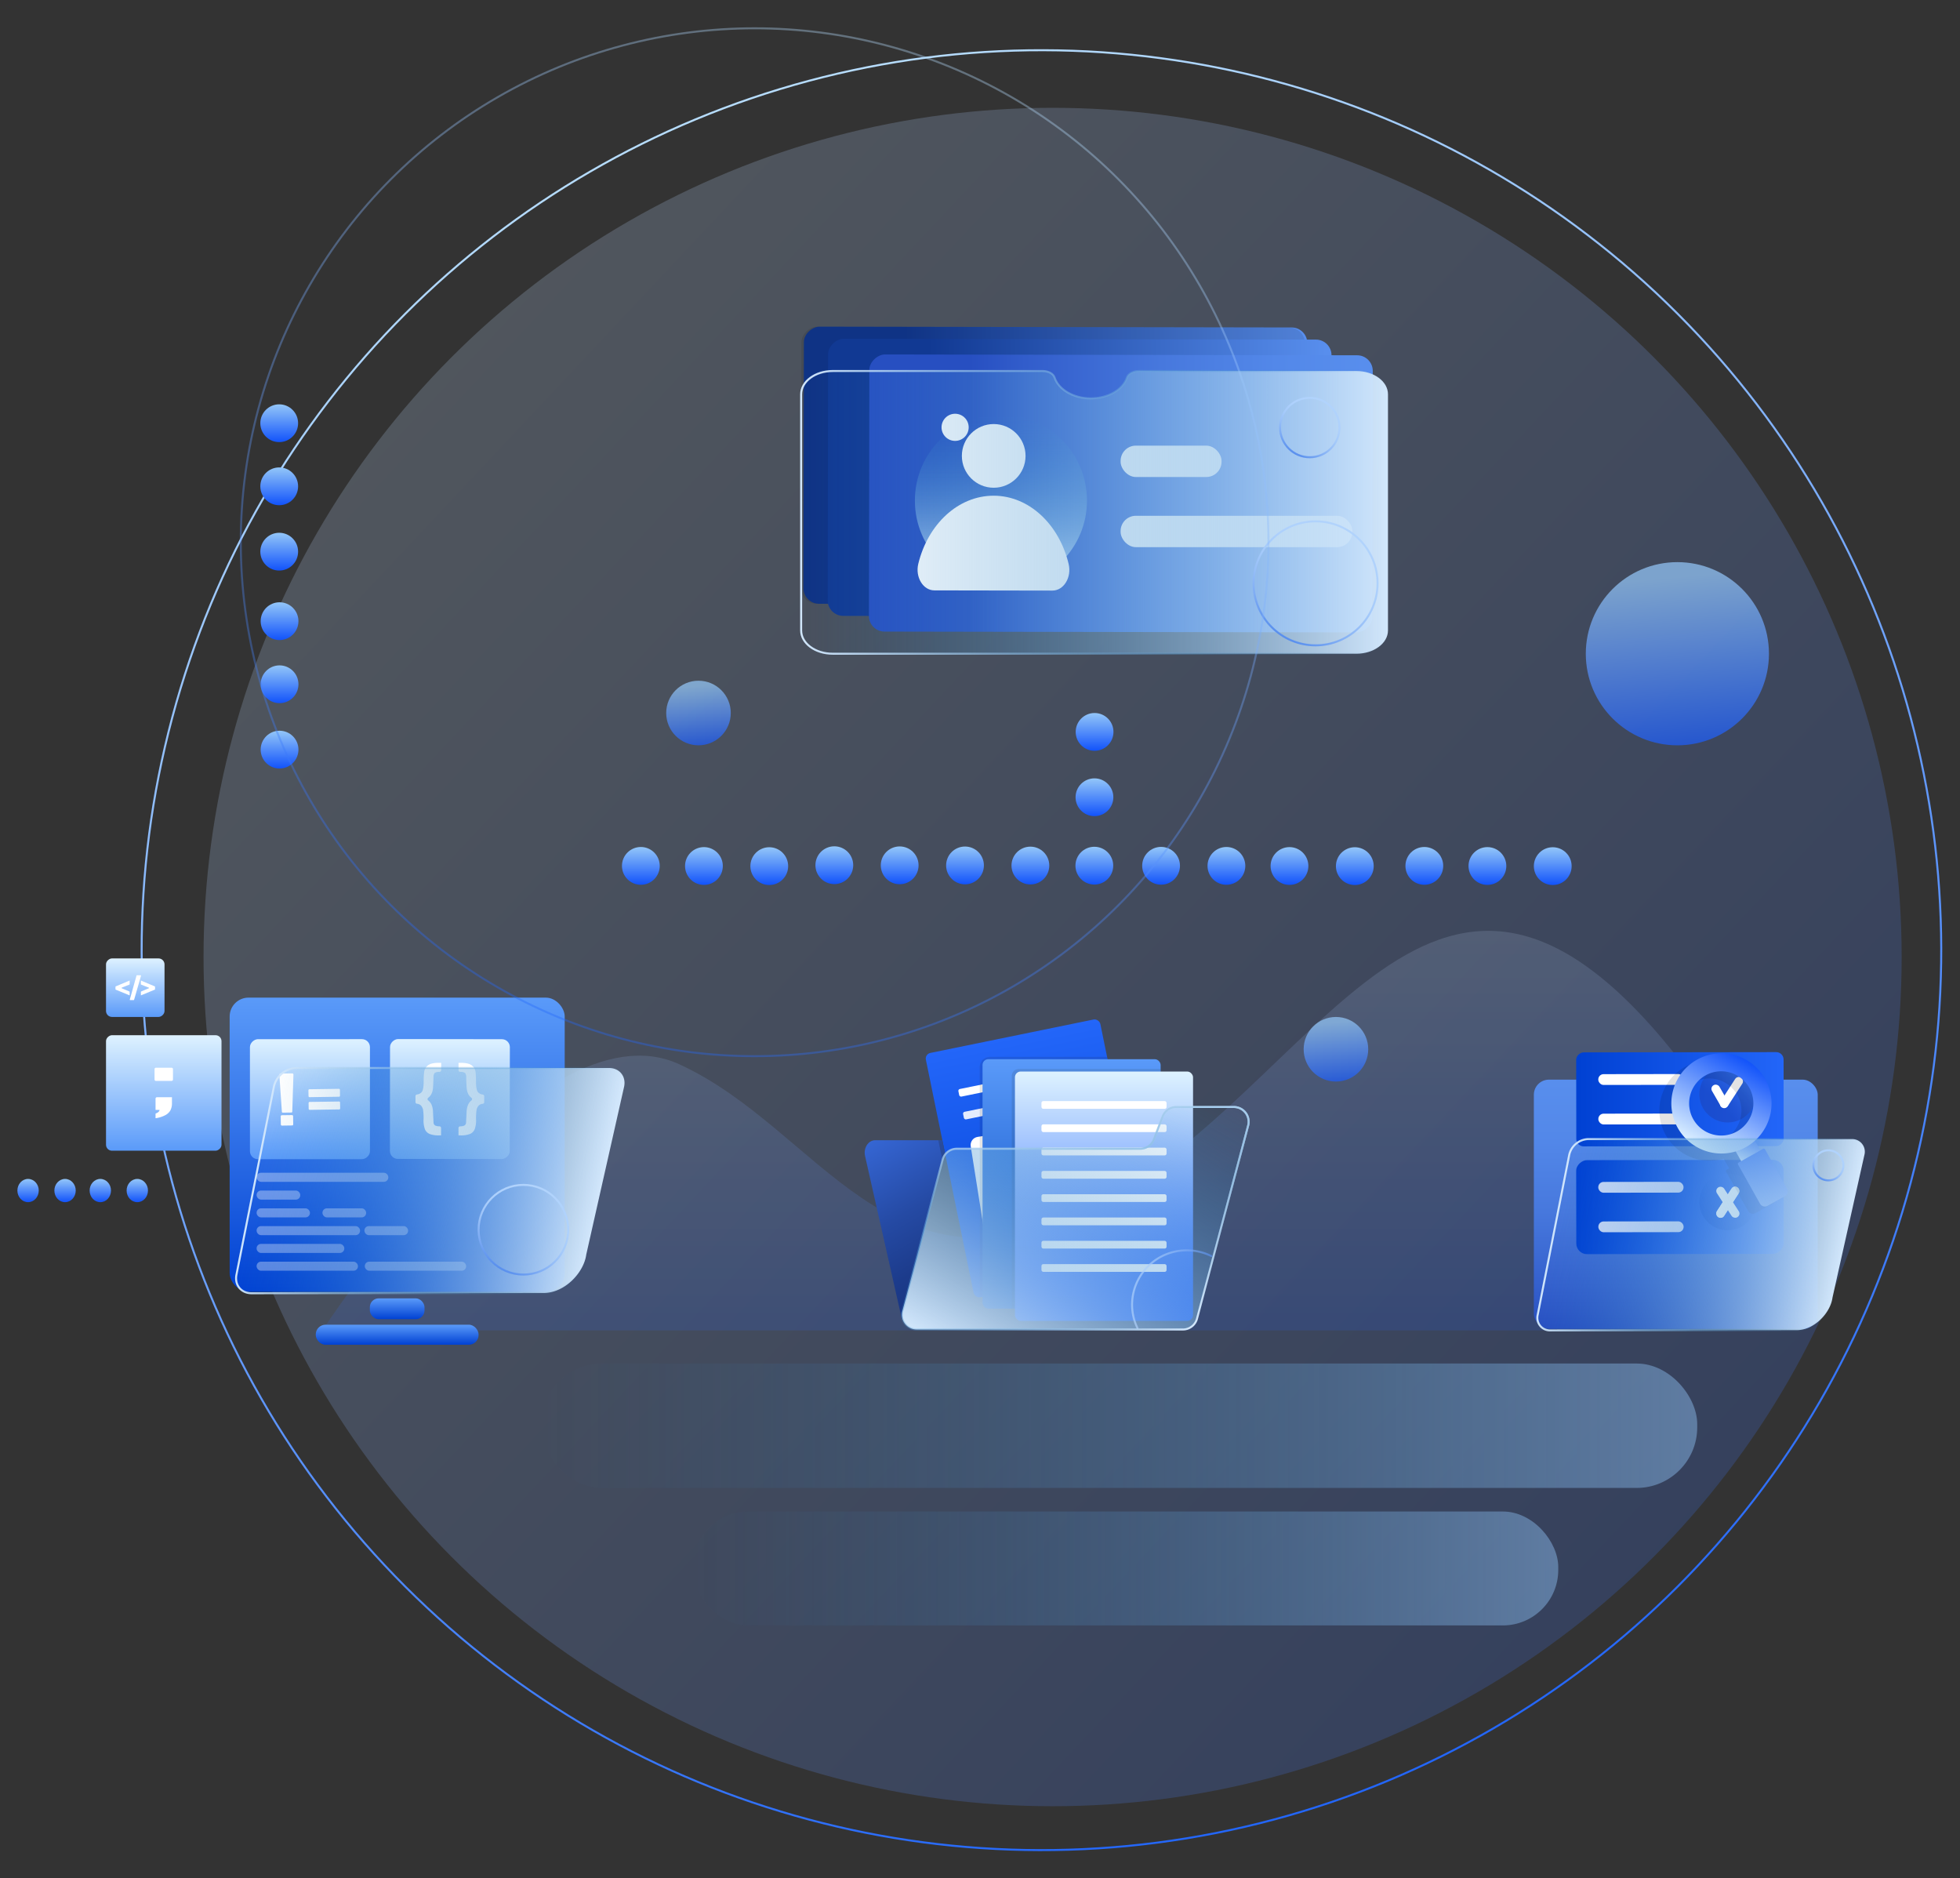 <svg id="Layer_1" data-name="Layer 1" xmlns="http://www.w3.org/2000/svg" xmlns:xlink="http://www.w3.org/1999/xlink" viewBox="0 0 976.17 935.33"><rect x="0" y="0" width="976.17" height="935.33" fill="#333333" stroke="none"/><defs><style>.cls-1,.cls-70,.cls-73,.cls-74,.cls-75,.cls-76,.cls-77{fill:none;}.cls-1,.cls-10,.cls-66,.cls-67,.cls-68,.cls-69,.cls-77{stroke-miterlimit:10;}.cls-1,.cls-2,.cls-3,.cls-33,.cls-34,.cls-35,.cls-61,.cls-65,.cls-70,.cls-77{isolation:isolate;}.cls-1{stroke:url(#linear-gradient);}.cls-2{opacity:0.15;fill:url(#linear-gradient-2);}.cls-3{opacity:0.21;fill:url(#linear-gradient-3);}.cls-4{fill:url(#linear-gradient-4);}.cls-5{opacity:0.1;}.cls-6{fill:url(#linear-gradient-5);}.cls-7{fill:url(#linear-gradient-6);}.cls-8{fill:url(#linear-gradient-7);}.cls-32,.cls-60,.cls-9{fill:#fff;}.cls-10{fill:url(#linear-gradient-8);stroke:url(#linear-gradient-9);}.cls-11{fill:url(#linear-gradient-10);}.cls-12{fill:url(#linear-gradient-11);}.cls-13,.cls-16{opacity:0.46;}.cls-13{fill:url(#linear-gradient-12);}.cls-14{fill:url(#linear-gradient-13);}.cls-15{opacity:0.79;}.cls-16{fill:url(#linear-gradient-14);}.cls-17{opacity:0.11;}.cls-18{fill:url(#linear-gradient-15);}.cls-19{fill:url(#linear-gradient-16);}.cls-20{fill:url(#linear-gradient-17);}.cls-21{fill:url(#linear-gradient-18);}.cls-22{fill:url(#linear-gradient-19);}.cls-23{fill:url(#linear-gradient-20);}.cls-24{fill:url(#linear-gradient-21);}.cls-25{fill:url(#linear-gradient-22);}.cls-26{fill:url(#linear-gradient-23);}.cls-27{fill:url(#linear-gradient-24);}.cls-28{fill:url(#linear-gradient-25);}.cls-29{fill:url(#linear-gradient-26);}.cls-30{fill:url(#linear-gradient-27);}.cls-31{fill:url(#linear-gradient-28);}.cls-32{opacity:0.35;}.cls-33,.cls-34,.cls-35{opacity:0.72;}.cls-33{fill:url(#linear-gradient-29);}.cls-34{fill:url(#linear-gradient-30);}.cls-35{fill:url(#linear-gradient-31);}.cls-36{fill:url(#linear-gradient-32);}.cls-37{fill:url(#linear-gradient-33);}.cls-38{fill:url(#linear-gradient-34);}.cls-39{fill:url(#linear-gradient-35);}.cls-40{fill:url(#linear-gradient-36);}.cls-41{fill:url(#linear-gradient-37);}.cls-42{fill:url(#linear-gradient-38);}.cls-43{fill:url(#linear-gradient-39);}.cls-44{fill:url(#linear-gradient-40);}.cls-45{fill:url(#linear-gradient-41);}.cls-46{fill:url(#linear-gradient-42);}.cls-47{fill:url(#linear-gradient-43);}.cls-48{fill:url(#linear-gradient-44);}.cls-49{fill:url(#linear-gradient-45);}.cls-50{fill:url(#linear-gradient-46);}.cls-51{fill:url(#linear-gradient-47);}.cls-52{fill:url(#linear-gradient-48);}.cls-53{fill:url(#linear-gradient-49);}.cls-54{fill:url(#linear-gradient-50);}.cls-55{fill:url(#linear-gradient-51);}.cls-56{fill:url(#linear-gradient-52);}.cls-57{fill:url(#linear-gradient-53);}.cls-58{fill:url(#linear-gradient-54);}.cls-59{fill:url(#linear-gradient-55);}.cls-60{opacity:0.88;}.cls-61,.cls-65{fill:#1d1d1b;}.cls-61{opacity:0.11;}.cls-62{fill:url(#linear-gradient-56);}.cls-63{fill:url(#linear-gradient-57);}.cls-64{fill:url(#linear-gradient-58);}.cls-65{opacity:0.2;}.cls-66{fill:url(#linear-gradient-59);stroke:url(#linear-gradient-60);}.cls-67{fill:url(#linear-gradient-61);stroke:url(#linear-gradient-62);}.cls-68,.cls-69{fill:url(#linear-gradient-63);}.cls-68{stroke:url(#linear-gradient-64);}.cls-69{stroke:url(#linear-gradient-66);}.cls-70,.cls-73,.cls-74,.cls-75,.cls-76{stroke-linecap:round;stroke-linejoin:round;}.cls-70{opacity:0.67;stroke:url(#linear-gradient-67);}.cls-71,.cls-72{opacity:0.44;}.cls-71{fill:url(#linear-gradient-68);}.cls-72{fill:url(#linear-gradient-69);}.cls-73{stroke:url(#linear-gradient-70);}.cls-74{stroke:url(#linear-gradient-71);}.cls-75{stroke:url(#linear-gradient-72);}.cls-76{stroke:url(#linear-gradient-73);}.cls-77{opacity:0.37;stroke:url(#linear-gradient-74);}</style><linearGradient id="linear-gradient" x1="-528.4" y1="1130.95" x2="368.91" y2="1130.95" gradientTransform="matrix(-0.44, 0.9, 0.9, 0.44, -530.81, 44.25)" gradientUnits="userSpaceOnUse"><stop offset="0.01" stop-color="#b6dcfc"/><stop offset="1" stop-color="#2366f9"/></linearGradient><linearGradient id="linear-gradient-2" x1="500.99" y1="463.53" x2="500.99" y2="662.49" gradientUnits="userSpaceOnUse"><stop offset="0" stop-color="#def2ff"/><stop offset="1" stop-color="#1253fa"/></linearGradient><linearGradient id="linear-gradient-3" x1="631.31" y1="-0.63" x2="-47.07" y2="1174.35" gradientTransform="matrix(-0.96, 0.29, 0.29, 0.96, 669.26, -137.54)" xlink:href="#linear-gradient-2"/><linearGradient id="linear-gradient-4" x1="407.5" y1="581.79" x2="407.5" y2="331.06" gradientTransform="translate(216.47 -224.57) scale(0.76 1)" gradientUnits="userSpaceOnUse"><stop offset="0.01" stop-color="#588eed"/><stop offset="0.8" stop-color="#113993"/></linearGradient><linearGradient id="linear-gradient-5" x1="399.58" y1="593.86" x2="399.58" y2="343.14" gradientTransform="translate(234.55 -230.61) scale(0.76 1)" xlink:href="#linear-gradient-4"/><linearGradient id="linear-gradient-6" x1="389.33" y1="614.43" x2="389.33" y2="363.71" gradientTransform="translate(262.88 -243.37) scale(0.76 1)" gradientUnits="userSpaceOnUse"><stop offset="0.01" stop-color="#588eed"/><stop offset="0.19" stop-color="#5388e9"/><stop offset="0.42" stop-color="#4778dd"/><stop offset="0.69" stop-color="#325dcb"/><stop offset="0.8" stop-color="#274fc1"/></linearGradient><linearGradient id="linear-gradient-7" x1="418.72" y1="424" x2="490.91" y2="377.77" gradientTransform="translate(-84.65 415.04) rotate(-57.26)" gradientUnits="userSpaceOnUse"><stop offset="0" stop-color="#d2e7fc"/><stop offset="0.31" stop-color="#97c4e9" stop-opacity="0.66"/><stop offset="0.65" stop-color="#5aa0d5" stop-opacity="0.31"/><stop offset="0.88" stop-color="#348ac9" stop-opacity="0.09"/><stop offset="1" stop-color="#2581c4" stop-opacity="0"/></linearGradient><linearGradient id="linear-gradient-8" x1="691.28" y1="255.14" x2="399.01" y2="255.14" gradientTransform="matrix(1, 0, 0, 1, 0, 0)" xlink:href="#linear-gradient-7"/><linearGradient id="linear-gradient-9" x1="398.51" y1="255.14" x2="691.78" y2="255.14" gradientTransform="matrix(1, 0, 0, 1, 0, 0)" xlink:href="#linear-gradient-7"/><linearGradient id="linear-gradient-10" x1="834.62" y1="537.62" x2="834.62" y2="661.77" gradientUnits="userSpaceOnUse"><stop offset="0.01" stop-color="#588eed"/><stop offset="0.23" stop-color="#5388e9"/><stop offset="0.53" stop-color="#4778dd"/><stop offset="0.86" stop-color="#325dcb"/><stop offset="1" stop-color="#274fc1"/></linearGradient><linearGradient id="linear-gradient-11" x1="784.97" y1="531.31" x2="888.33" y2="531.31" gradientTransform="matrix(0, 1, -0.75, 0, 1235.48, -288.53)" gradientUnits="userSpaceOnUse"><stop offset="0" stop-color="#0041d3"/><stop offset="1" stop-color="#2366f9"/></linearGradient><linearGradient id="linear-gradient-12" x1="728.84" y1="939.7" x2="757.09" y2="939.7" gradientTransform="translate(-329.35 405.71) rotate(-45)" gradientUnits="userSpaceOnUse"><stop offset="0.28" stop-color="#1e40af"/><stop offset="0.43" stop-color="#2549b6"/><stop offset="0.67" stop-color="#3762ca"/><stop offset="0.98" stop-color="#558bea"/><stop offset="1" stop-color="#588eed"/></linearGradient><linearGradient id="linear-gradient-13" x1="785" y1="602.98" x2="888.35" y2="602.98" gradientTransform="matrix(0, 1, -0.75, 0, 1289.15, -234.78)" xlink:href="#linear-gradient-11"/><linearGradient id="linear-gradient-14" x1="690.89" y1="977.65" x2="719.14" y2="977.65" gradientTransform="translate(-329.35 405.71) rotate(-45)" xlink:href="#linear-gradient-11"/><linearGradient id="linear-gradient-15" x1="849.06" y1="741.75" x2="835.77" y2="749.65" gradientTransform="translate(28 -172.89)" gradientUnits="userSpaceOnUse"><stop offset="0" stop-color="#1253fa"/><stop offset="1" stop-color="#def2ff"/></linearGradient><linearGradient id="linear-gradient-16" x1="853.36" y1="754.86" x2="809.54" y2="780.9" gradientTransform="translate(35.87 -174.94)" xlink:href="#linear-gradient-15"/><linearGradient id="linear-gradient-17" x1="863.86" y1="706.19" x2="820.96" y2="731.69" gradientTransform="translate(-229.06 334.32) rotate(-29.28)" xlink:href="#linear-gradient-15"/><linearGradient id="linear-gradient-18" x1="228.71" y1="620.28" x2="228.71" y2="608.7" gradientTransform="matrix(1, 0, 0, -1, -196.31, 1207.34)" gradientUnits="userSpaceOnUse"><stop offset="0" stop-color="#93c6f9"/><stop offset="1" stop-color="#1253fa"/></linearGradient><linearGradient id="linear-gradient-19" x1="210.3" y1="620.28" x2="210.3" y2="608.7" xlink:href="#linear-gradient-18"/><linearGradient id="linear-gradient-20" x1="264.69" y1="620.28" x2="264.69" y2="608.7" xlink:href="#linear-gradient-18"/><linearGradient id="linear-gradient-21" x1="246.27" y1="620.28" x2="246.27" y2="608.7" xlink:href="#linear-gradient-18"/><linearGradient id="linear-gradient-22" x1="197.81" y1="294.02" x2="197.81" y2="440.55" gradientTransform="matrix(1, 0, 0, -1, 0, 937.33)" gradientUnits="userSpaceOnUse"><stop offset="0" stop-color="#0041d3"/><stop offset="1" stop-color="#5a9af9"/></linearGradient><linearGradient id="linear-gradient-23" x1="94.98" y1="161.35" x2="124.12" y2="161.35" gradientTransform="translate(-42.18 330.49)" gradientUnits="userSpaceOnUse"><stop offset="0" stop-color="#5a9af9"/><stop offset="1" stop-color="#def2ff"/></linearGradient><linearGradient id="linear-gradient-24" x1="28.37" y1="175.54" x2="85.89" y2="175.54" gradientTransform="translate(24.43 368.72)" xlink:href="#linear-gradient-23"/><linearGradient id="linear-gradient-25" x1="19.29" y1="317.85" x2="79.06" y2="317.85" gradientTransform="translate(105.19 229.48)" xlink:href="#linear-gradient-23"/><linearGradient id="linear-gradient-26" x1="35.59" y1="245.72" x2="95.28" y2="245.72" gradientTransform="translate(158.64 301.6)" xlink:href="#linear-gradient-23"/><linearGradient id="linear-gradient-27" x1="197.81" y1="669.64" x2="197.81" y2="659.65" gradientTransform="matrix(1, 0, 0, 1, 0, 0)" xlink:href="#linear-gradient-22"/><linearGradient id="linear-gradient-28" x1="197.81" y1="656.91" x2="197.81" y2="646.53" gradientTransform="matrix(1, 0, 0, 1, 0, 0)" xlink:href="#linear-gradient-22"/><linearGradient id="linear-gradient-29" x1="810.8" y1="544.42" x2="887.62" y2="593.62" gradientTransform="matrix(-0.46, 0.89, 0.89, 0.46, 720.35, -684.06)" xlink:href="#linear-gradient-18"/><linearGradient id="linear-gradient-30" x1="1080.93" y1="138.8" x2="1108.02" y2="156.15" gradientTransform="matrix(-0.46, 0.89, 0.89, 0.46, 720.35, -684.06)" xlink:href="#linear-gradient-18"/><linearGradient id="linear-gradient-31" x1="1083.9" y1="497.04" x2="1110.99" y2="514.39" gradientTransform="matrix(-0.46, 0.89, 0.89, 0.46, 720.35, -684.06)" xlink:href="#linear-gradient-18"/><linearGradient id="linear-gradient-32" x1="956.62" y1="-78.92" x2="937.81" y2="-78.88" gradientTransform="translate(622.37 1311.81) rotate(-89.9)" xlink:href="#linear-gradient-18"/><linearGradient id="linear-gradient-33" x1="924.08" y1="-78.92" x2="905.27" y2="-78.88" gradientTransform="translate(622.37 1311.81) rotate(-89.9)" xlink:href="#linear-gradient-18"/><linearGradient id="linear-gradient-34" x1="890.01" y1="-78.92" x2="871.2" y2="-78.88" gradientTransform="translate(622.37 1311.81) rotate(-89.9)" xlink:href="#linear-gradient-18"/><linearGradient id="linear-gradient-35" x1="445.69" y1="-109.35" x2="445.72" y2="-90.54" gradientTransform="translate(132.38 530.28) rotate(0.1)" xlink:href="#linear-gradient-18"/><linearGradient id="linear-gradient-36" x1="380.6" y1="-109.35" x2="380.63" y2="-90.54" gradientTransform="translate(132.38 530.28) rotate(0.1)" xlink:href="#linear-gradient-18"/><linearGradient id="linear-gradient-37" x1="348.05" y1="-109.35" x2="348.08" y2="-90.54" gradientTransform="translate(132.38 530.28) rotate(0.1)" xlink:href="#linear-gradient-18"/><linearGradient id="linear-gradient-38" x1="315.51" y1="-109.35" x2="315.54" y2="-90.54" gradientTransform="translate(132.38 530.28) rotate(0.1)" xlink:href="#linear-gradient-18"/><linearGradient id="linear-gradient-39" x1="282.95" y1="-109.35" x2="282.99" y2="-90.54" gradientTransform="translate(132.38 530.28) rotate(0.1)" xlink:href="#linear-gradient-18"/><linearGradient id="linear-gradient-40" x1="478.23" y1="-109.35" x2="478.26" y2="-90.54" gradientTransform="translate(132.38 530.28) rotate(0.1)" xlink:href="#linear-gradient-18"/><linearGradient id="linear-gradient-41" x1="542.18" y1="-109.35" x2="542.22" y2="-90.54" gradientTransform="translate(132.38 530.28) rotate(0.1)" xlink:href="#linear-gradient-18"/><linearGradient id="linear-gradient-42" x1="509.65" y1="-109.35" x2="509.68" y2="-90.54" gradientTransform="translate(132.38 530.28) rotate(0.1)" xlink:href="#linear-gradient-18"/><linearGradient id="linear-gradient-43" x1="576.8" y1="-109.52" x2="576.84" y2="-90.71" gradientTransform="translate(132.38 530.28) rotate(0.1)" xlink:href="#linear-gradient-18"/><linearGradient id="linear-gradient-44" x1="640.76" y1="-109.52" x2="640.79" y2="-90.71" gradientTransform="translate(132.38 530.28) rotate(0.1)" xlink:href="#linear-gradient-18"/><linearGradient id="linear-gradient-45" x1="608.22" y1="-109.52" x2="608.25" y2="-90.71" gradientTransform="translate(132.38 530.28) rotate(0.1)" xlink:href="#linear-gradient-18"/><linearGradient id="linear-gradient-46" x1="186.6" y1="-108.83" x2="186.63" y2="-90.02" gradientTransform="translate(132.38 530.28) rotate(0.1)" xlink:href="#linear-gradient-18"/><linearGradient id="linear-gradient-47" x1="250.55" y1="-108.83" x2="250.59" y2="-90.02" gradientTransform="translate(132.38 530.28) rotate(0.1)" xlink:href="#linear-gradient-18"/><linearGradient id="linear-gradient-48" x1="218.01" y1="-108.83" x2="218.05" y2="-90.02" gradientTransform="translate(132.38 530.28) rotate(0.1)" xlink:href="#linear-gradient-18"/><linearGradient id="linear-gradient-49" x1="44.75" y1="46.53" x2="63.56" y2="46.53" gradientTransform="translate(185.59 156.59) rotate(90)" xlink:href="#linear-gradient-18"/><linearGradient id="linear-gradient-50" x1="108.71" y1="46.53" x2="127.52" y2="46.53" gradientTransform="translate(185.59 156.59) rotate(90)" xlink:href="#linear-gradient-18"/><linearGradient id="linear-gradient-51" x1="76.17" y1="46.53" x2="94.98" y2="46.53" gradientTransform="translate(185.59 156.59) rotate(90)" xlink:href="#linear-gradient-18"/><linearGradient id="linear-gradient-52" x1="143.32" y1="46.36" x2="162.14" y2="46.36" gradientTransform="translate(185.59 156.59) rotate(90)" xlink:href="#linear-gradient-18"/><linearGradient id="linear-gradient-53" x1="207.28" y1="46.36" x2="226.09" y2="46.36" gradientTransform="translate(185.59 156.59) rotate(90)" xlink:href="#linear-gradient-18"/><linearGradient id="linear-gradient-54" x1="174.74" y1="46.36" x2="193.55" y2="46.36" gradientTransform="translate(185.59 156.59) rotate(90)" xlink:href="#linear-gradient-18"/><linearGradient id="linear-gradient-55" x1="468.57" y1="202.75" x2="468.57" y2="326.93" gradientTransform="matrix(1, 0, 0, -1, 47.89, 841.67)" xlink:href="#linear-gradient-11"/><linearGradient id="linear-gradient-56" x1="533.7" y1="285.7" x2="533.7" y2="409.88" gradientTransform="matrix(1, 0, 0, -1, 0, 937.33)" gradientUnits="userSpaceOnUse"><stop offset="0" stop-color="#0044bc"/><stop offset="1" stop-color="#5a9af9"/></linearGradient><linearGradient id="linear-gradient-57" x1="549.84" y1="279.57" x2="549.84" y2="403.75" gradientTransform="matrix(1, 0, 0, -1, 0, 937.33)" xlink:href="#linear-gradient-15"/><linearGradient id="linear-gradient-58" x1="476.02" y1="295.92" x2="433.8" y2="369.05" gradientTransform="matrix(1, 0, 0, -1, 0, 937.33)" gradientUnits="userSpaceOnUse"><stop offset="0" stop-color="#193582"/><stop offset="0.2" stop-color="#1c3b8b"/><stop offset="0.53" stop-color="#254aa4"/><stop offset="0.94" stop-color="#3362cd"/><stop offset="1" stop-color="#3566d3"/></linearGradient><linearGradient id="linear-gradient-59" x1="948.07" y1="614.86" x2="801.05" y2="614.86" gradientTransform="matrix(1, 0, -0.21, 1, 100.76, 0)" xlink:href="#linear-gradient-7"/><linearGradient id="linear-gradient-60" x1="800.55" y1="614.86" x2="948.57" y2="614.86" gradientTransform="matrix(1, 0, -0.21, 1, 100.76, 0)" xlink:href="#linear-gradient-7"/><linearGradient id="linear-gradient-61" x1="331.16" y1="349.42" x2="156.74" y2="349.42" gradientTransform="matrix(1, 0, 0.21, -1, -104.31, 937.33)" xlink:href="#linear-gradient-7"/><linearGradient id="linear-gradient-62" x1="156.28" y1="349.42" x2="331.69" y2="349.42" gradientTransform="matrix(1, 0, 0.21, -1, -104.31, 937.33)" xlink:href="#linear-gradient-7"/><linearGradient id="linear-gradient-63" x1="-275.67" y1="252.72" x2="-364.11" y2="405.89" gradientTransform="translate(218.08 937.33) rotate(180)" xlink:href="#linear-gradient-7"/><linearGradient id="linear-gradient-64" x1="-317.45" y1="386.59" x2="-317.45" y2="274.83" gradientTransform="translate(218.08 937.33) rotate(180)" xlink:href="#linear-gradient-7"/><linearGradient id="linear-gradient-66" x1="-373.78" y1="274.37" x2="-268.74" y2="379.41" gradientTransform="translate(218.08 937.33) rotate(180)" xlink:href="#linear-gradient-7"/><linearGradient id="linear-gradient-67" x1="307.72" y1="655.6" x2="282.32" y2="699.6" gradientTransform="matrix(0, 1, 1, 0, -95.76, 343.07)" gradientUnits="userSpaceOnUse"><stop offset="0.01" stop-color="#b1d3fc"/><stop offset="0.29" stop-color="#aed1fc"/><stop offset="0.49" stop-color="#a5cafa"/><stop offset="0.65" stop-color="#96bef7"/><stop offset="0.81" stop-color="#80adf4"/><stop offset="0.95" stop-color="#6498ef"/><stop offset="1" stop-color="#588eed"/></linearGradient><linearGradient id="linear-gradient-68" x1="845.29" y1="709.95" x2="269.53" y2="709.95" gradientUnits="userSpaceOnUse"><stop offset="0" stop-color="#93c6f9"/><stop offset="1" stop-color="#2581c4" stop-opacity="0"/></linearGradient><linearGradient id="linear-gradient-69" x1="776.09" y1="781.03" x2="345.06" y2="781.03" xlink:href="#linear-gradient-68"/><linearGradient id="linear-gradient-70" x1="272.09" y1="592.58" x2="249.27" y2="632.12" gradientTransform="matrix(1, 0, 0, 1, 0, 0)" xlink:href="#linear-gradient-67"/><linearGradient id="linear-gradient-71" x1="914.62" y1="573.38" x2="906.64" y2="587.21" gradientTransform="matrix(1, 0, 0, 1, 0, 0)" xlink:href="#linear-gradient-67"/><linearGradient id="linear-gradient-72" x1="659.98" y1="199.65" x2="644.69" y2="226.15" gradientTransform="matrix(1, 0, 0, 1, 0, 0)" xlink:href="#linear-gradient-67"/><linearGradient id="linear-gradient-73" x1="670.9" y1="263.31" x2="639.53" y2="317.65" gradientTransform="matrix(1, 0, 0, 1, 0, 0)" xlink:href="#linear-gradient-67"/><linearGradient id="linear-gradient-74" x1="123.92" y1="700.72" x2="636.77" y2="700.72" gradientTransform="matrix(-0.35, 0.94, 0.94, 0.35, -148.07, -330.97)" xlink:href="#linear-gradient"/></defs><circle class="cls-1" cx="518.69" cy="473.15" r="448.13" transform="translate(-182.65 505.35) rotate(-45)"/><path class="cls-2" d="M839.16,531.3C714.1,368.07,658.79,543.65,543.21,601.22c-101.2,50.42-134.13-38.81-205-71.3S160.6,662.49,160.6,662.49H841.37Z"/><circle class="cls-3" cx="524.24" cy="476.56" r="422.87"/><rect class="cls-4" x="456.62" y="106.51" width="138" height="250.73" rx="7.78" transform="translate(292.83 757.08) rotate(-89.9)"/><g class="cls-5"><rect x="455.42" y="106.51" width="138" height="250.73" rx="7.78" transform="translate(291.62 755.88) rotate(-89.9)"/></g><rect class="cls-6" x="468.69" y="112.54" width="138" height="250.73" rx="7.78" transform="translate(298.84 775.17) rotate(-89.9)"/><rect class="cls-7" x="489.24" y="120.35" width="138" height="250.73" rx="7.78" transform="translate(311.54 803.52) rotate(-89.9)"/><circle class="cls-8" cx="498.51" cy="249.26" r="42.86"/><circle class="cls-9" cx="494.91" cy="227.02" r="15.86"/><circle class="cls-9" cx="475.69" cy="212.79" r="6.76"/><path class="cls-9" d="M494.88,246.84c-17.76,0-32.76,14.28-37.53,33.91-1.6,6.59,2.36,13.23,8,13.24l58.8.1c5.68,0,9.66-6.61,8.09-13.21C527.58,261.24,512.63,246.87,494.88,246.84Z"/><rect class="cls-9" x="558.11" y="221.91" width="50.28" height="15.62" rx="7.6"/><rect class="cls-9" x="558.11" y="256.84" width="115.43" height="15.62" rx="7.6"/><path class="cls-10" d="M675.56,184.75H567.15c-2.74,0-5.26,1.31-5.91,3.27-2,5.95-9.28,10.36-18,10.36s-16-4.41-18-10.36c-.65-2-3.17-3.27-5.91-3.27H414.73c-8.68,0-15.72,5.18-15.72,11.58V313.94c0,6.4,7,11.59,15.72,11.59H675.56c8.68,0,15.72-5.19,15.72-11.59V196.33C691.28,189.93,684.24,184.75,675.56,184.75Z"/><rect class="cls-11" x="763.93" y="537.62" width="141.38" height="124.15" rx="7.51"/><rect class="cls-12" x="813.27" y="495.72" width="46.81" height="103.29" rx="3.67" transform="translate(290.49 1384.82) rotate(-90.08)"/><rect class="cls-9" x="796.03" y="534.84" width="42.46" height="5.38" rx="2.62" transform="translate(-0.76 1.16) rotate(-0.08)"/><rect class="cls-9" x="796.06" y="554.52" width="42.46" height="5.38" rx="2.62" transform="translate(-0.79 1.16) rotate(-0.08)"/><circle class="cls-13" cx="860.47" cy="544.82" r="14.13"/><rect class="cls-9" x="854.48" y="539.54" width="4.26" height="12.63" rx="2.07" transform="translate(-158.16 501.43) rotate(-30)"/><rect class="cls-9" x="860.23" y="535.25" width="4.26" height="17.61" rx="2.07" transform="translate(433.8 -381.15) rotate(32.9)"/><rect class="cls-14" x="813.27" y="549.39" width="46.81" height="103.29" rx="5.31" transform="translate(236.82 1438.56) rotate(-90.08)"/><g class="cls-15"><rect class="cls-9" x="796.03" y="588.51" width="42.46" height="5.38" rx="2.62" transform="translate(-0.84 1.16) rotate(-0.08)"/><rect class="cls-9" x="796.06" y="608.19" width="42.46" height="5.38" rx="2.62" transform="translate(-0.86 1.16) rotate(-0.08)"/></g><circle class="cls-16" cx="860.47" cy="598.49" r="14.13"/><rect class="cls-9" x="858.43" y="589.85" width="4.26" height="17.61" rx="2.07" transform="translate(463.17 -371.41) rotate(32.9)"/><rect class="cls-9" x="858.43" y="589.85" width="4.26" height="17.61" rx="2.07" transform="translate(463.17 -371.41) rotate(32.9)"/><rect class="cls-9" x="858.43" y="589.85" width="4.26" height="17.61" rx="2.07" transform="translate(1908.28 633.89) rotate(147.1)"/><g class="cls-17"><rect x="858.95" y="570.52" width="10.99" height="11.77" transform="translate(-171.46 496.35) rotate(-29.28)"/><path d="M865.34,577.52h14a.71.71,0,0,1,.71.71V600.6a2.78,2.78,0,0,1-2.78,2.78h-9.83a2.78,2.78,0,0,1-2.78-2.78V578.23A.71.71,0,0,1,865.34,577.52Z" transform="translate(-177.32 502) rotate(-29.28)"/><path d="M839.16,531.3a24.95,24.95,0,1,0,34,9.56A24.94,24.94,0,0,0,839.16,531.3Zm20,35.68a16,16,0,1,1,6.11-21.72A16,16,0,0,1,859.17,567Z"/></g><rect class="cls-18" x="864.92" y="566.93" width="10.99" height="11.77" transform="translate(-168.94 498.81) rotate(-29.28)"/><path class="cls-19" d="M871.31,573.93h14a.71.71,0,0,1,.71.71V597a2.78,2.78,0,0,1-2.78,2.78h-9.83a2.78,2.78,0,0,1-2.78-2.78V574.64a.71.71,0,0,1,.71-.71Z" transform="translate(-174.81 504.46) rotate(-29.28)"/><path class="cls-20" d="M845.13,527.71a24.95,24.95,0,1,0,34,9.56A25,25,0,0,0,845.13,527.71Zm20,35.68a16,16,0,1,1,6.11-21.72A16,16,0,0,1,865.13,563.39Z"/><ellipse class="cls-21" cx="32.4" cy="592.85" rx="5.32" ry="5.79"/><ellipse class="cls-22" cx="13.98" cy="592.85" rx="5.32" ry="5.79"/><ellipse class="cls-23" cx="68.38" cy="592.85" rx="5.32" ry="5.79"/><ellipse class="cls-24" cx="49.96" cy="592.85" rx="5.32" ry="5.79"/><rect class="cls-25" x="114.38" y="496.78" width="166.87" height="146.54" rx="9.39"/><rect class="cls-26" x="52.8" y="477.26" width="29.14" height="29.14" rx="2.97" transform="translate(-424.46 559.2) rotate(-90)"/><path class="cls-9" d="M64.57,495.66l-6.94-2.86a.19.19,0,0,1-.11-.17v-1.28a.2.2,0,0,1,.11-.17l6.94-2.92v1.86a.19.19,0,0,1-.12.17l-3.8,1.51a.18.18,0,0,0,0,.33l3.81,1.59a.18.18,0,0,1,.11.17Z"/><path class="cls-9" d="M64.81,498h1.8a.17.17,0,0,0,.17-.13l3.46-12a.17.17,0,0,0-.17-.23h-1.9a.17.17,0,0,0-.17.13l-3.37,12A.19.19,0,0,0,64.81,498Z"/><path class="cls-9" d="M70.17,495.66l6.93-2.86a.18.18,0,0,0,.12-.17v-1.28a.2.2,0,0,0-.11-.17l-6.94-2.92v1.86a.19.19,0,0,0,.12.17l3.8,1.51a.18.18,0,0,1,0,.33l-3.81,1.59a.17.17,0,0,0-.11.17Z"/><rect class="cls-27" x="52.8" y="515.49" width="57.52" height="57.52" rx="2.97" transform="translate(-462.69 625.81) rotate(-90)"/><path class="cls-9" d="M86.15,532.37v5.18a.69.69,0,0,1-.69.69H77.65a.68.68,0,0,1-.68-.69v-5.18a.68.68,0,0,1,.68-.69h7.81A.69.69,0,0,1,86.15,532.37Zm-.51,14v2.89a7.63,7.63,0,0,1-.81,3.73A6.38,6.38,0,0,1,82,555.47a14.19,14.19,0,0,1-4.53,1.36v-2.32c1.2-.45,1.89-1,2-1.81h-2v-5.64a.68.68,0,0,1,.69-.68Z"/><rect class="cls-28" x="124.48" y="517.44" width="59.77" height="59.77" rx="3.97" transform="translate(-392.93 701.81) rotate(-90.01)"/><rect class="cls-9" x="153.67" y="542.28" width="15.69" height="3.94" rx="0.47" transform="translate(-7.81 2.38) rotate(-0.82)"/><rect class="cls-9" x="153.76" y="548.6" width="15.69" height="3.94" rx="0.47" transform="translate(-7.91 2.38) rotate(-0.82)"/><path class="cls-9" d="M145.13,554l-4.29.06a.44.44,0,0,1-.45-.41l-1.25-18.42a.61.61,0,0,1,.59-.64l5.81-.08a.59.59,0,0,1,.61.61l-.58,18.46A.44.44,0,0,1,145.13,554Z"/><rect class="cls-9" x="139.88" y="555.3" width="6.17" height="5.16" rx="0.52" transform="translate(-8.01 2.11) rotate(-0.82)"/><rect class="cls-29" x="194.23" y="517.48" width="59.68" height="59.68" rx="3.97" transform="translate(-323.53 770.69) rotate(-89.93)"/><path class="cls-9" d="M206.93,548.77v-2.95a.85.85,0,0,1,.78-.83,3.57,3.57,0,0,0,2.3-1.16q1-1.19,1-5.36a36.76,36.76,0,0,1,.24-4.71,5,5,0,0,1,1.14-2.57,5.19,5.19,0,0,1,2.34-1.49,13.68,13.68,0,0,1,4-.46h1v3.67a.84.84,0,0,1-.83.84,4,4,0,0,0-2.43.55,3.4,3.4,0,0,0-.58,2.2q-.12,4.51-.3,5.86a7.48,7.48,0,0,1-.83,2.59,5.47,5.47,0,0,1-1.51,1.71.83.83,0,0,0,0,1.28,6,6,0,0,1,1.53,1.79,9.8,9.8,0,0,1,.88,4.06l.28,5.48a1.78,1.78,0,0,0,.81,1.19,4.72,4.72,0,0,0,2.1.39.86.86,0,0,1,.83.85v3.68h-1a12.35,12.35,0,0,1-4.64-.69,4.37,4.37,0,0,1-2.36-2.25,12.66,12.66,0,0,1-.73-5,26.89,26.89,0,0,0-.26-4.91,4.81,4.81,0,0,0-1-2,3.17,3.17,0,0,0-2.06-.9A.87.87,0,0,1,206.93,548.77Z"/><path class="cls-9" d="M240.43,549.66a3.17,3.17,0,0,0-2.06.9,4.9,4.9,0,0,0-1,2,28.41,28.41,0,0,0-.27,4.9,12.63,12.63,0,0,1-.74,5,4.37,4.37,0,0,1-2.37,2.24,12.18,12.18,0,0,1-4.64.68h-1v-3.68a.85.85,0,0,1,.84-.84,4.79,4.79,0,0,0,2.1-.39,1.85,1.85,0,0,0,.81-1.19l.29-5.47a9.73,9.73,0,0,1,.9-4.06,5.86,5.86,0,0,1,1.53-1.8.82.82,0,0,0,0-1.27,5.61,5.61,0,0,1-1.51-1.72,7.47,7.47,0,0,1-.82-2.59q-.18-1.35-.29-5.86a3.34,3.34,0,0,0-.57-2.2,4,4,0,0,0-2.43-.55.86.86,0,0,1-.83-.85v-3.66h1a13.68,13.68,0,0,1,4,.46,5.07,5.07,0,0,1,2.33,1.5,5,5,0,0,1,1.14,2.57,35.37,35.37,0,0,1,.23,4.71c0,2.78.34,4.57,1,5.37a3.57,3.57,0,0,0,2.31,1.16.87.87,0,0,1,.78.84v2.94A.86.86,0,0,1,240.43,549.66Z"/><rect class="cls-30" x="157.26" y="659.65" width="81.1" height="9.99" rx="4.86"/><rect class="cls-31" x="184.2" y="646.53" width="27.23" height="10.38" rx="4.39"/><rect class="cls-32" x="127.8" y="583.99" width="65.6" height="4.51" rx="2.19"/><rect class="cls-32" x="127.8" y="592.85" width="21.75" height="4.51" rx="2.19"/><rect class="cls-32" x="160.6" y="601.7" width="21.75" height="4.51" rx="2.19"/><rect class="cls-32" x="181.5" y="610.55" width="21.75" height="4.51" rx="2.19"/><rect class="cls-32" x="127.8" y="601.7" width="26.56" height="4.51" rx="2.19"/><rect class="cls-32" x="127.8" y="610.55" width="51.53" height="4.51" rx="2.19"/><rect class="cls-32" x="127.8" y="619.41" width="43.68" height="4.51" rx="2.19"/><rect class="cls-32" x="127.8" y="628.26" width="50.48" height="4.51" rx="2.19"/><rect class="cls-32" x="181.69" y="628.26" width="50.48" height="4.51" rx="2.19"/><circle class="cls-33" cx="835.41" cy="325.53" r="45.61"/><circle class="cls-34" cx="347.88" cy="355.05" r="16.08"/><circle class="cls-35" cx="665.36" cy="522.49" r="16.08"/><circle class="cls-36" cx="545.15" cy="364.46" r="9.41"/><circle class="cls-37" cx="545.09" cy="397" r="9.41"/><circle class="cls-38" cx="545.03" cy="431.07" r="9.41"/><circle class="cls-39" cx="578.27" cy="431.13" r="9.41"/><circle class="cls-40" cx="513.18" cy="431.01" r="9.41"/><circle class="cls-41" cx="480.62" cy="430.95" r="9.41"/><circle class="cls-42" cx="448.08" cy="430.9" r="9.41"/><circle class="cls-43" cx="415.53" cy="430.84" r="9.41"/><circle class="cls-44" cx="610.81" cy="431.18" r="9.41"/><circle class="cls-45" cx="674.76" cy="431.3" r="9.41"/><circle class="cls-46" cx="642.22" cy="431.24" r="9.41"/><circle class="cls-47" cx="709.38" cy="431.18" r="9.41"/><circle class="cls-48" cx="773.34" cy="431.3" r="9.41"/><circle class="cls-49" cx="740.8" cy="431.24" r="9.41"/><circle class="cls-50" cx="319.17" cy="431.18" r="9.41"/><circle class="cls-51" cx="383.13" cy="431.3" r="9.41"/><circle class="cls-52" cx="350.59" cy="431.24" r="9.41"/><circle class="cls-53" cx="139.06" cy="210.75" r="9.41"/><circle class="cls-54" cx="139.06" cy="274.71" r="9.41"/><circle class="cls-55" cx="139.06" cy="242.17" r="9.41"/><circle class="cls-56" cx="139.23" cy="309.32" r="9.41"/><circle class="cls-57" cx="139.23" cy="373.28" r="9.41"/><circle class="cls-58" cx="139.23" cy="340.74" r="9.41"/><rect class="cls-59" x="472.11" y="514.74" width="88.7" height="124.18" rx="2.86" transform="translate(-105.2 115.3) rotate(-11.57)"/><rect class="cls-9" x="476.89" y="536.18" width="62.31" height="3.86" rx="0.92" transform="translate(-97.6 112.83) rotate(-11.57)"/><rect class="cls-60" x="479.23" y="547.53" width="62.31" height="3.86" rx="0.92" transform="translate(-99.83 113.53) rotate(-11.57)"/><rect class="cls-9" x="486.72" y="565.13" width="17.09" height="51.07" rx="4.09" transform="translate(-86.48 84.95) rotate(-9.02)"/><path class="cls-61" d="M488,645.6h58.31a5.07,5.07,0,0,0,5.07-5.07l.22-113.08-.23-1.16H493a5.07,5.07,0,0,0-5.07,5.07Z"/><rect class="cls-62" x="489.35" y="527.45" width="88.7" height="124.18" rx="2.86"/><path class="cls-61" d="M507.36,532.32h70.69V648.17a3.44,3.44,0,0,1-3.45,3.45H503.92V535.77a3.45,3.45,0,0,1,3.44-3.45Z"/><rect class="cls-63" x="505.49" y="533.58" width="88.7" height="124.18" rx="2.86"/><rect class="cls-9" x="518.69" y="548.29" width="62.31" height="3.86" rx="0.92"/><rect class="cls-9" x="518.69" y="559.88" width="62.31" height="3.86" rx="0.92"/><rect class="cls-9" x="518.69" y="571.48" width="62.31" height="3.86" rx="0.92"/><rect class="cls-9" x="518.69" y="583.08" width="62.31" height="3.86" rx="0.92"/><rect class="cls-9" x="518.69" y="594.68" width="62.31" height="3.86" rx="0.92"/><rect class="cls-9" x="518.69" y="606.28" width="62.31" height="3.86" rx="0.92"/><rect class="cls-9" x="518.69" y="617.88" width="62.31" height="3.86" rx="0.92"/><rect class="cls-9" x="518.69" y="629.48" width="62.31" height="3.86" rx="0.92"/><path class="cls-64" d="M467.71,583.82c1-3.9,1.69-7,3-9.13l-1.44-6.9H435.85c-3.43,0-5.92,3.92-5,7.9l18.33,81.22"/><path class="cls-65" d="M469.31,567.83l1.44,6.91a10.57,10.57,0,0,0-1.29,2.79c0,.71-2.16-9.7-2.16-9.7Z"/><path class="cls-66" d="M922.24,567.22H791a10.05,10.05,0,0,0-9.45,7.84l-15.69,79.59a6.28,6.28,0,0,0,6.36,7.84l122.36-.12c9.06.12,17.11-8.68,18.09-16.24l15.9-71.07A6.29,6.29,0,0,0,922.24,567.22Z"/><path class="cls-67" d="M303.33,531.82H147.64a11.88,11.88,0,0,0-11.21,9.23l-18.67,93.72c-1,5.11,2.34,9.23,7.55,9.23l145.19-.14c10.76.14,20.32-10.22,21.48-19.12l18.86-83.64C311.9,535.94,308.53,531.82,303.33,531.82Z"/><path class="cls-68" d="M574.69,567.3l4.39-11.38a7.24,7.24,0,0,1,6.73-4.68h28.8a7.36,7.36,0,0,1,7,9.34l-25.43,96a7.27,7.27,0,0,1-7,5.46H456.43a7.35,7.35,0,0,1-7.23-7.48,7.19,7.19,0,0,1,.27-1.85l20-75.23a7.26,7.26,0,0,1,7-5.46H568A7.21,7.21,0,0,0,574.69,567.3Z"/><path class="cls-69" d="M574.69,567.3l4.39-11.38a7.24,7.24,0,0,1,6.73-4.68h28.8a7.36,7.36,0,0,1,7,9.34l-25.43,96a7.27,7.27,0,0,1-7,5.46H456.43a7.35,7.35,0,0,1-7.23-7.48,7.19,7.19,0,0,1,.27-1.85l20-75.23a7.26,7.26,0,0,1,7-5.46H568A7.21,7.21,0,0,0,574.69,567.3Z"/><path class="cls-70" d="M603.3,625.46a27.46,27.46,0,0,0-12.17-2.84,27.15,27.15,0,0,0-27.31,27h0a26.87,26.87,0,0,0,2.69,11.72"/><rect class="cls-71" x="269.53" y="678.98" width="575.76" height="61.95" rx="30.15"/><rect class="cls-72" x="345.06" y="752.67" width="431.02" height="56.73" rx="27.61"/><circle class="cls-73" cx="260.68" cy="612.35" r="22.32"/><circle class="cls-74" cx="910.63" cy="580.29" r="7.48"/><circle class="cls-75" cx="652.33" cy="212.9" r="14.79"/><circle class="cls-76" cx="655.21" cy="290.48" r="30.87"/><circle class="cls-77" cx="375.84" cy="270.01" r="255.92"/></svg>